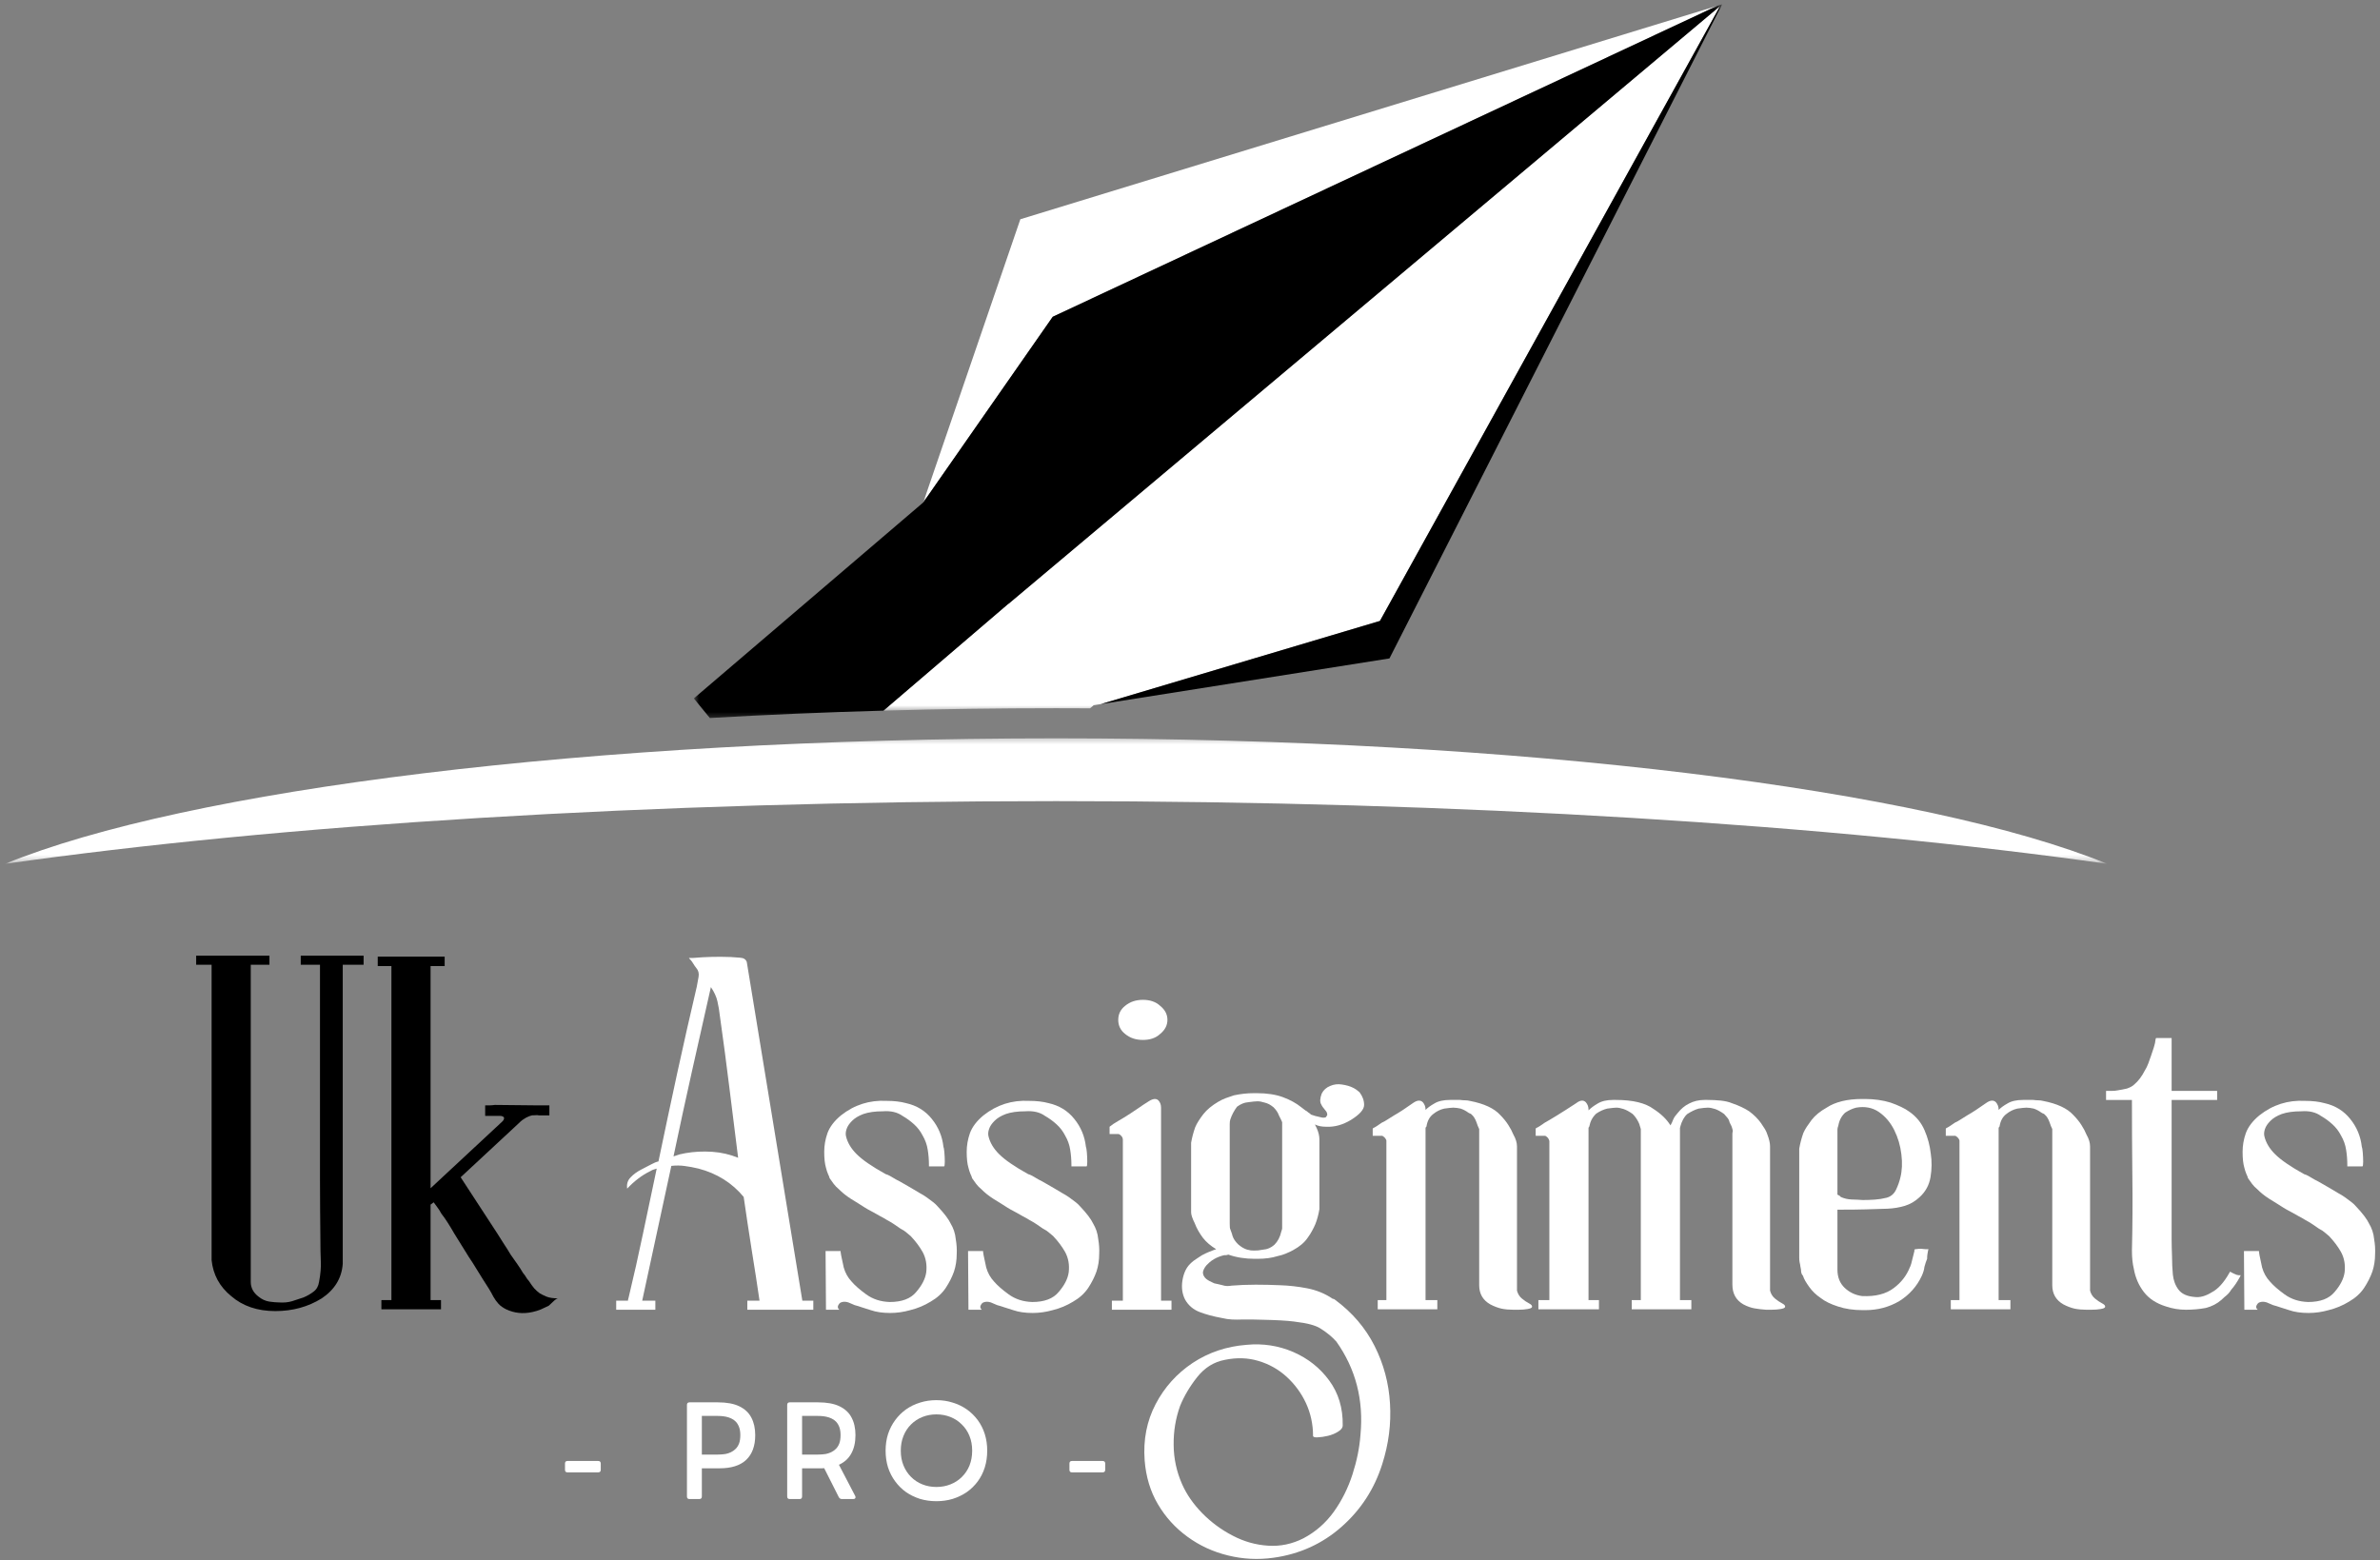 <svg xmlns="http://www.w3.org/2000/svg" width="366" height="240" viewBox="0 0 366 240" fill="none"><rect x="0" y="0" width="366" height="240" fill="#808080" stroke="none"/><mask id="mask0_1372_108" style="mask-type:luminance" maskUnits="userSpaceOnUse" x="134" y="0" width="132" height="110"><path d="M134.667 0.66H265.334V109.332H134.667V0.66Z" fill="white"></path></mask><g mask="url(#mask0_1372_108)"><path d="M212.208 95.508L264.531 0.914L155.083 92.878L155.073 92.862L135.859 109.305C144.599 109.06 153.474 108.935 162.417 108.935C164.156 108.935 165.896 108.945 167.63 108.951L168.188 108.471L169.281 108.299L212.208 95.508Z" fill="white"></path></g><mask id="mask1_1372_108" style="mask-type:luminance" maskUnits="userSpaceOnUse" x="168" y="0" width="98" height="110"><path d="M168 0.66H265.333V109.332H168V0.66Z" fill="white"></path></mask><g mask="url(#mask1_1372_108)"><path d="M264.531 0.915L212.208 95.509L169.281 108.301L213.672 101.275L264.833 0.66L264.531 0.915Z" fill="black"></path></g><mask id="mask2_1372_108" style="mask-type:luminance" maskUnits="userSpaceOnUse" x="141" y="0" width="125" height="78"><path d="M141.333 0.66H265.333V77.332H141.333V0.66Z" fill="white"></path></mask><g mask="url(#mask2_1372_108)"><path d="M264.083 0.895L156.911 33.723L141.979 77.285L161.89 48.723L264.083 0.895Z" fill="white"></path></g><mask id="mask3_1372_108" style="mask-type:luminance" maskUnits="userSpaceOnUse" x="106" y="0" width="160" height="111"><path d="M106.667 0.66H265.334V110.665H106.667V0.66Z" fill="white"></path></mask><g mask="url(#mask3_1372_108)"><path d="M161.891 48.723L141.979 77.285L106.698 107.426L109.162 110.441C117.87 109.936 126.792 109.556 135.86 109.306L155.073 92.863L155.084 92.879L264.834 0.66L264.084 0.895L161.891 48.723Z" fill="black"></path></g><mask id="mask4_1372_108" style="mask-type:luminance" maskUnits="userSpaceOnUse" x="0" y="113" width="324" height="20"><path d="M0.771 113.395H323.682V132.66H0.771V113.395Z" fill="white"></path></mask><g mask="url(#mask4_1372_108)"><path d="M162.416 123.223C225.151 123.223 282.104 126.895 324.062 132.874C296.177 121.483 234.286 113.566 162.416 113.566C90.547 113.566 28.661 121.483 0.771 132.874C42.734 126.895 99.687 123.223 162.416 123.223Z" fill="white"></path></g><path d="M55.916 146.996V148.392H52.708V194.392C52.551 196.59 51.478 198.361 49.478 199.704C47.38 201.012 44.999 201.663 42.333 201.663C39.583 201.663 37.317 200.892 35.541 199.35C33.775 197.908 32.775 196.069 32.541 193.829V148.392H30.166V146.996H41.437V148.392H38.562V197.184C38.562 198.074 38.958 198.824 39.749 199.434C40.26 199.85 40.817 200.111 41.416 200.204C42.025 200.288 42.499 200.329 42.833 200.329C43.624 200.387 44.317 200.324 44.916 200.142C45.525 199.949 46.114 199.757 46.687 199.559C47.239 199.324 47.749 199.033 48.208 198.684C48.676 198.34 48.963 197.84 49.062 197.184C49.296 195.975 49.385 194.892 49.333 193.934C49.291 192.975 49.27 191.866 49.27 190.6C49.27 189.257 49.255 187.725 49.228 186.017C49.213 184.309 49.208 182.762 49.208 181.371C49.208 180.288 49.208 179.215 49.208 178.142C49.208 177.074 49.208 176.027 49.208 174.996C49.208 173.871 49.208 172.762 49.208 171.663C49.208 170.569 49.208 169.486 49.208 168.413C49.208 167.345 49.208 166.277 49.208 165.204C49.208 164.121 49.208 163.069 49.208 162.038C49.208 161.111 49.208 160.163 49.208 159.204C49.208 158.246 49.208 157.303 49.208 156.371C49.208 155.621 49.208 154.866 49.208 154.1C49.208 153.34 49.208 152.579 49.208 151.829C49.208 151.319 49.208 150.803 49.208 150.288C49.208 149.777 49.208 149.283 49.208 148.809C49.208 148.725 49.208 148.652 49.208 148.579C49.208 148.496 49.208 148.434 49.208 148.392H46.249V146.996H55.916Z" fill="black"></path><path d="M83.005 198.932C83.24 199.073 83.579 199.24 84.026 199.432C84.469 199.615 85.068 199.703 85.818 199.703C85.662 199.703 85.412 199.87 85.068 200.203C84.719 200.526 84.495 200.734 84.401 200.828C84.026 201.01 83.63 201.198 83.214 201.391C82.797 201.568 82.349 201.708 81.88 201.807C80.433 202.125 79.089 201.984 77.839 201.391C77.365 201.156 76.974 200.88 76.672 200.557C76.365 200.224 76.094 199.849 75.86 199.432C75.677 199.057 75.448 198.651 75.172 198.203C74.891 197.76 74.589 197.281 74.255 196.766C73.933 196.255 73.594 195.703 73.235 195.12C72.886 194.536 72.505 193.943 72.089 193.328L69.839 189.703C69.516 189.135 69.193 188.594 68.86 188.078C68.537 187.568 68.214 187.099 67.88 186.682C67.657 186.266 67.433 185.922 67.214 185.641C67.005 185.349 66.829 185.115 66.693 184.932L66.214 185.286V199.974H67.818V201.391H58.651V199.974H60.193V148.599H58.089V147.141H68.38V148.599H66.214V182.766L77.276 172.474C77.495 172.24 77.568 172.031 77.485 171.849C77.344 171.714 77.157 171.641 76.922 171.641C76.724 171.641 76.547 171.641 76.38 171.641C76.224 171.641 76.032 171.641 75.797 171.641C75.615 171.641 75.443 171.641 75.276 171.641C75.11 171.641 74.933 171.641 74.755 171.641H74.61V170.016H74.755C74.933 170.016 75.13 170.016 75.339 170.016C75.547 170.016 75.797 169.995 76.089 169.953L82.172 170.016H84.485V171.557H84.276C83.985 171.557 83.719 171.557 83.485 171.557C83.261 171.557 83.052 171.557 82.86 171.557C82.677 171.516 82.505 171.51 82.339 171.536C82.172 171.552 81.995 171.557 81.818 171.557C81.537 171.615 81.235 171.734 80.901 171.911C80.719 172.01 80.532 172.13 80.339 172.266C80.157 172.406 79.948 172.594 79.714 172.828L70.839 181.078L76.505 189.766C76.823 190.281 77.157 190.807 77.505 191.349C77.865 191.88 78.204 192.422 78.526 192.974C78.901 193.49 79.245 193.984 79.568 194.453C79.901 194.927 80.183 195.37 80.422 195.786C80.657 196.068 80.818 196.286 80.901 196.453C80.995 196.62 81.141 196.818 81.339 197.036C81.615 197.469 81.88 197.839 82.13 198.141C82.391 198.432 82.683 198.698 83.005 198.932Z" fill="black"></path><path d="M123.385 200.059H125.072V201.455H114.926V200.059H116.801C116.479 197.825 116.083 195.262 115.614 192.371C115.156 189.47 114.739 186.715 114.364 184.101C112.583 181.95 110.27 180.496 107.426 179.746C106.676 179.569 105.973 179.434 105.322 179.351C104.666 179.257 103.973 179.246 103.239 179.33L98.76 200.059H100.781V201.455H94.76V200.059H96.572C96.572 199.965 96.583 199.871 96.614 199.788C96.64 199.694 96.656 199.642 96.656 199.642C97.447 196.366 98.187 193.059 98.885 189.726C99.593 186.392 100.291 183.069 100.989 179.746C100.848 179.804 100.697 179.851 100.531 179.892C100.364 179.934 100.208 180.007 100.072 180.101C99.374 180.434 98.723 180.84 98.114 181.309C97.515 181.767 96.958 182.278 96.447 182.83C96.348 182.137 96.52 181.559 96.968 181.101C97.411 180.632 97.947 180.236 98.572 179.913C99.197 179.58 99.744 179.298 100.218 179.059C100.411 178.965 100.583 178.882 100.739 178.809C100.906 178.741 101.077 178.684 101.26 178.642C102.202 174.116 103.161 169.601 104.135 165.101C105.119 160.59 106.124 156.137 107.156 151.746C107.239 151.288 107.327 150.798 107.426 150.267C107.52 149.726 107.406 149.267 107.072 148.892C106.89 148.658 106.739 148.434 106.614 148.226C106.499 148.017 106.354 147.819 106.176 147.621C105.979 147.444 105.916 147.351 105.989 147.351C106.057 147.351 106.229 147.351 106.51 147.351C107.593 147.257 108.572 147.2 109.447 147.184C110.333 147.158 111.322 147.163 112.406 147.205C112.822 147.246 113.291 147.283 113.822 147.309C114.364 147.34 114.702 147.559 114.843 147.976L123.385 200.059ZM105.406 177.371C106.749 177.137 108.124 177.069 109.531 177.163C110.932 177.262 112.26 177.569 113.51 178.08C113.051 174.486 112.598 170.866 112.156 167.226C111.708 163.59 111.229 159.97 110.718 156.371C110.619 155.486 110.489 154.694 110.322 153.996C110.166 153.304 109.833 152.58 109.322 151.83C108.291 156.361 107.312 160.715 106.385 164.892C105.452 169.059 104.515 173.387 103.572 177.871C103.947 177.736 104.26 177.632 104.51 177.559C104.77 177.491 105.072 177.429 105.406 177.371Z" fill="white"></path><path d="M146.979 190.599C147.115 191.391 147.167 192.162 147.125 192.912C147.125 193.844 146.984 194.734 146.708 195.578C146.417 196.412 145.99 197.255 145.438 198.099C144.88 198.932 144.109 199.636 143.125 200.203C142.151 200.802 141.104 201.24 139.979 201.516C138.948 201.807 137.922 201.953 136.896 201.953C135.729 201.953 134.729 201.807 133.896 201.516C133.422 201.38 132.984 201.24 132.583 201.099C132.193 200.964 131.813 200.844 131.438 200.745L130.458 200.328C130.042 200.193 129.667 200.193 129.333 200.328C129.151 200.386 128.99 200.573 128.854 200.891C128.854 201.089 128.854 201.182 128.854 201.182L129.063 201.453H127.021L126.958 192.432H129.271V192.557C129.313 192.891 129.38 193.266 129.479 193.682C129.573 194.099 129.667 194.526 129.75 194.953C129.984 195.787 130.385 196.511 130.958 197.12C131.469 197.719 132.214 198.37 133.188 199.078C134.214 199.828 135.427 200.224 136.833 200.266C138.693 200.266 140.047 199.755 140.896 198.724C141.781 197.698 142.297 196.693 142.438 195.703C142.573 194.537 142.385 193.49 141.875 192.557C141.401 191.724 140.792 190.912 140.042 190.12C139.859 189.984 139.651 189.807 139.417 189.599C139.177 189.38 138.875 189.177 138.5 188.995C138.177 188.761 137.844 188.531 137.5 188.307C137.151 188.073 136.792 187.859 136.417 187.662C136.042 187.427 135.672 187.219 135.313 187.037C134.964 186.844 134.63 186.656 134.313 186.474C133.979 186.297 133.708 186.151 133.5 186.037C133.292 185.912 133.135 185.823 133.042 185.766C132.719 185.547 132.359 185.318 131.958 185.078C131.568 184.844 131.188 184.609 130.813 184.37C130.104 183.912 129.5 183.427 129 182.912C128.708 182.677 128.443 182.406 128.208 182.099C127.984 181.797 127.776 181.505 127.583 181.224C127.542 181.047 127.458 180.828 127.333 180.578C127.219 180.318 127.115 179.995 127.021 179.62C126.839 179.011 126.75 178.193 126.75 177.162C126.75 176.193 126.917 175.234 127.25 174.287C127.609 173.318 128.302 172.406 129.333 171.557C131.385 169.932 133.719 169.193 136.333 169.328C137.5 169.328 138.505 169.448 139.354 169.682C140.979 170.047 142.292 170.849 143.292 172.099C144.302 173.339 144.901 174.766 145.083 176.391C145.135 176.49 145.188 176.781 145.229 177.266C145.271 177.755 145.292 178.234 145.292 178.703C145.292 179.177 145.25 179.412 145.167 179.412H142.854V179.203C142.854 178.401 142.792 177.615 142.667 176.849C142.552 176.089 142.292 175.349 141.875 174.641C141.542 173.99 141.104 173.422 140.563 172.932C140.031 172.448 139.443 172.016 138.792 171.641C138 171.073 136.99 170.839 135.771 170.932C134.563 170.932 133.563 171.073 132.771 171.349C132.021 171.63 131.438 171.984 131.021 172.412C130.604 172.828 130.323 173.245 130.188 173.662C130.047 174.078 130.021 174.453 130.104 174.787C130.339 175.761 130.88 176.672 131.729 177.516C132.188 177.974 132.792 178.464 133.542 178.974C134.292 179.49 135.177 180.031 136.208 180.599C136.385 180.641 136.604 180.734 136.854 180.87C137.115 181.011 137.438 181.198 137.813 181.432C138.188 181.615 138.568 181.823 138.958 182.057C139.359 182.297 139.771 182.531 140.188 182.766C140.563 183.005 140.958 183.24 141.375 183.474C141.792 183.698 142.167 183.927 142.5 184.162C142.875 184.443 143.198 184.682 143.479 184.891C143.755 185.099 143.99 185.323 144.188 185.557C145.214 186.641 145.885 187.531 146.208 188.224C146.401 188.547 146.568 188.906 146.708 189.307C146.844 189.714 146.938 190.141 146.979 190.599Z" fill="white"></path><path d="M168.889 190.599C169.025 191.391 169.077 192.162 169.035 192.912C169.035 193.844 168.895 194.734 168.618 195.578C168.327 196.412 167.9 197.255 167.348 198.099C166.79 198.932 166.02 199.636 165.035 200.203C164.061 200.802 163.014 201.24 161.889 201.516C160.858 201.807 159.832 201.953 158.806 201.953C157.639 201.953 156.639 201.807 155.806 201.516C155.332 201.38 154.895 201.24 154.493 201.099C154.103 200.964 153.723 200.844 153.348 200.745L152.368 200.328C151.952 200.193 151.577 200.193 151.243 200.328C151.061 200.386 150.9 200.573 150.764 200.891C150.764 201.089 150.764 201.182 150.764 201.182L150.973 201.453H148.931L148.868 192.432H151.181V192.557C151.223 192.891 151.29 193.266 151.389 193.682C151.483 194.099 151.577 194.526 151.66 194.953C151.895 195.787 152.296 196.511 152.868 197.12C153.379 197.719 154.124 198.37 155.098 199.078C156.124 199.828 157.337 200.224 158.743 200.266C160.603 200.266 161.957 199.755 162.806 198.724C163.691 197.698 164.207 196.693 164.348 195.703C164.483 194.537 164.296 193.49 163.785 192.557C163.311 191.724 162.702 190.912 161.952 190.12C161.77 189.984 161.561 189.807 161.327 189.599C161.087 189.38 160.785 189.177 160.41 188.995C160.087 188.761 159.754 188.531 159.41 188.307C159.061 188.073 158.702 187.859 158.327 187.662C157.952 187.427 157.582 187.219 157.223 187.037C156.874 186.844 156.54 186.656 156.223 186.474C155.889 186.297 155.618 186.151 155.41 186.037C155.202 185.912 155.046 185.823 154.952 185.766C154.629 185.547 154.27 185.318 153.868 185.078C153.478 184.844 153.098 184.609 152.723 184.37C152.014 183.912 151.41 183.427 150.91 182.912C150.618 182.677 150.353 182.406 150.118 182.099C149.895 181.797 149.686 181.505 149.493 181.224C149.452 181.047 149.368 180.828 149.243 180.578C149.129 180.318 149.025 179.995 148.931 179.62C148.749 179.011 148.66 178.193 148.66 177.162C148.66 176.193 148.827 175.234 149.16 174.287C149.52 173.318 150.212 172.406 151.243 171.557C153.296 169.932 155.629 169.193 158.243 169.328C159.41 169.328 160.415 169.448 161.264 169.682C162.889 170.047 164.202 170.849 165.202 172.099C166.212 173.339 166.811 174.766 166.993 176.391C167.046 176.49 167.098 176.781 167.139 177.266C167.181 177.755 167.202 178.234 167.202 178.703C167.202 179.177 167.16 179.412 167.077 179.412H164.764V179.203C164.764 178.401 164.702 177.615 164.577 176.849C164.462 176.089 164.202 175.349 163.785 174.641C163.452 173.99 163.014 173.422 162.473 172.932C161.941 172.448 161.353 172.016 160.702 171.641C159.91 171.073 158.9 170.839 157.681 170.932C156.473 170.932 155.473 171.073 154.681 171.349C153.931 171.63 153.348 171.984 152.931 172.412C152.514 172.828 152.233 173.245 152.098 173.662C151.957 174.078 151.931 174.453 152.014 174.787C152.249 175.761 152.79 176.672 153.639 177.516C154.098 177.974 154.702 178.464 155.452 178.974C156.202 179.49 157.087 180.031 158.118 180.599C158.296 180.641 158.514 180.734 158.764 180.87C159.025 181.011 159.348 181.198 159.723 181.432C160.098 181.615 160.478 181.823 160.868 182.057C161.27 182.297 161.681 182.531 162.098 182.766C162.473 183.005 162.868 183.24 163.285 183.474C163.702 183.698 164.077 183.927 164.41 184.162C164.785 184.443 165.108 184.682 165.389 184.891C165.665 185.099 165.9 185.323 166.098 185.557C167.124 186.641 167.796 187.531 168.118 188.224C168.311 188.547 168.478 188.906 168.618 189.307C168.754 189.714 168.848 190.141 168.889 190.599Z" fill="white"></path><path d="M173.029 159.039C172.32 158.487 171.966 157.763 171.966 156.872C171.966 155.987 172.32 155.263 173.029 154.706C173.763 154.096 174.674 153.789 175.758 153.789C176.867 153.789 177.747 154.096 178.404 154.706C179.154 155.305 179.529 156.029 179.529 156.872C179.529 157.706 179.154 158.43 178.404 159.039C177.747 159.654 176.867 159.956 175.758 159.956C174.674 159.956 173.763 159.654 173.029 159.039ZM178.549 200.06H180.154V201.456H170.987V200.06H172.674V175.268C172.674 175.185 172.643 175.076 172.591 174.935C172.451 174.701 172.268 174.534 172.049 174.435H170.633V173.31L170.716 173.247C170.992 173.013 171.409 172.737 171.966 172.414C172.201 172.279 172.471 172.117 172.779 171.935C173.081 171.742 173.424 171.529 173.799 171.289C174.159 171.055 174.576 170.779 175.049 170.456C175.518 170.122 176.055 169.768 176.654 169.393C177.305 168.977 177.799 168.93 178.133 169.247C178.409 169.539 178.549 169.914 178.549 170.372V200.06Z" fill="white"></path><path d="M205.297 199.914C207.948 201.873 209.974 204.237 211.38 207.019C212.782 209.795 213.573 212.748 213.755 215.873C213.948 218.998 213.552 222.102 212.568 225.185C211.36 229.019 209.266 232.237 206.297 234.852C203.339 237.461 199.849 239.045 195.839 239.602C193.464 239.935 191.13 239.815 188.839 239.248C186.547 238.69 184.469 237.732 182.61 236.373C180.75 235.024 179.235 233.357 178.068 231.373C176.901 229.399 176.224 227.149 176.026 224.623C175.792 221.456 176.354 218.571 177.714 215.977C179.063 213.394 180.959 211.279 183.401 209.644C185.86 208.019 188.63 207.086 191.714 206.852C194.224 206.612 196.615 206.982 198.88 207.956C201.141 208.94 202.985 210.399 204.401 212.331C205.828 214.274 206.526 216.571 206.485 219.227C206.485 219.602 206.245 219.925 205.776 220.206C205.318 220.498 204.797 220.711 204.214 220.852C203.63 220.987 203.099 221.065 202.63 221.081C202.157 221.107 201.922 221.029 201.922 220.852C201.922 219.071 201.558 217.399 200.839 215.831C200.115 214.274 199.12 212.92 197.86 211.769C196.61 210.628 195.162 209.815 193.526 209.331C191.901 208.841 190.177 208.789 188.36 209.164C186.677 209.482 185.261 210.362 184.11 211.81C182.969 213.253 182.099 214.727 181.485 216.227C180.792 218.144 180.459 220.149 180.485 222.248C180.5 224.341 180.933 226.352 181.776 228.269C182.474 229.852 183.505 231.341 184.88 232.748C186.255 234.149 187.818 235.3 189.568 236.206C191.318 237.123 193.136 237.633 195.026 237.748C196.912 237.873 198.724 237.487 200.464 236.602C202.323 235.612 203.87 234.258 205.11 232.539C206.344 230.815 207.302 228.899 207.985 226.789C208.662 224.69 209.073 222.664 209.214 220.706C209.724 215.341 208.49 210.56 205.505 206.352C205.224 206.029 204.87 205.69 204.443 205.331C204.026 204.982 203.558 204.649 203.047 204.331C202.672 204.091 202.177 203.894 201.568 203.727C200.969 203.56 200.11 203.404 198.985 203.269C197.87 203.128 196.287 203.039 194.235 202.998C192.927 202.956 191.912 202.94 191.193 202.956C190.469 202.982 189.886 202.982 189.443 202.956C188.995 202.94 188.448 202.857 187.797 202.706C186.573 202.482 185.469 202.185 184.485 201.81C183.511 201.435 182.766 200.805 182.255 199.914C181.797 199.029 181.662 198.034 181.839 196.935C182.021 195.841 182.417 194.993 183.026 194.394C183.36 194.06 183.735 193.769 184.151 193.519C184.568 193.258 184.802 193.102 184.86 193.06C185.219 192.868 185.537 192.716 185.818 192.602C186.11 192.493 186.37 192.388 186.61 192.289C186.886 192.196 187.026 192.144 187.026 192.144C186.177 191.633 185.495 191.05 184.985 190.394C184.427 189.644 184.011 188.904 183.735 188.164C183.36 187.414 183.172 186.852 183.172 186.477V175.769C183.308 174.977 183.516 174.185 183.797 173.394C183.933 173.06 184.11 172.737 184.318 172.414C184.526 172.081 184.776 171.727 185.068 171.352C185.62 170.659 186.386 170.029 187.36 169.456C187.735 169.237 188.11 169.055 188.485 168.914C188.86 168.779 189.282 168.633 189.755 168.477C190.782 168.258 191.808 168.144 192.839 168.144H193.255C194.839 168.144 196.193 168.352 197.318 168.769C198.427 169.185 199.36 169.701 200.11 170.31L200.735 170.789C200.828 170.847 200.912 170.894 200.985 170.935C201.052 170.977 201.11 171.029 201.151 171.081C201.203 171.123 201.276 171.175 201.36 171.227C201.453 171.269 201.532 171.341 201.589 171.435C201.948 171.576 202.453 171.716 203.11 171.852C203.401 171.935 203.657 171.935 203.88 171.852C203.933 171.8 204.011 171.68 204.11 171.498C204.11 171.222 204.011 170.987 203.818 170.789C203.495 170.414 203.287 170.118 203.193 169.894C202.953 169.519 202.974 168.956 203.255 168.206C203.532 167.654 203.974 167.258 204.589 167.019C205.141 166.784 205.724 166.716 206.339 166.81C207.032 166.909 207.594 167.071 208.026 167.289C208.245 167.388 208.448 167.508 208.63 167.644C208.823 167.784 208.969 167.904 209.068 167.998C209.537 168.612 209.776 169.263 209.776 169.956C209.776 170.654 209.094 171.425 207.735 172.269C206.485 173.019 205.224 173.368 203.964 173.31C203.255 173.31 202.672 173.196 202.214 172.956C202.255 173.013 202.297 173.102 202.339 173.227C202.391 173.341 202.443 173.435 202.485 173.519C202.761 174.133 202.901 174.716 202.901 175.269V185.977C202.761 186.826 202.552 187.597 202.276 188.289C202.136 188.623 201.969 188.966 201.776 189.31C201.594 189.659 201.365 190.019 201.089 190.394C200.615 191.102 199.87 191.737 198.86 192.289C198.526 192.472 198.157 192.644 197.755 192.81C197.365 192.977 196.933 193.112 196.464 193.206C195.573 193.487 194.547 193.623 193.38 193.623H192.964C191.474 193.623 190.12 193.409 188.901 192.977C188.86 192.977 188.802 192.993 188.735 193.019C188.662 193.05 188.61 193.06 188.568 193.06C188.511 193.06 188.464 193.06 188.422 193.06C188.38 193.06 188.328 193.06 188.276 193.06C187.662 193.201 187.13 193.409 186.672 193.685C186.433 193.826 186.219 193.977 186.026 194.144C185.844 194.31 185.683 194.466 185.547 194.602C185.224 194.977 185.037 195.347 184.985 195.706C184.985 196.081 185.151 196.414 185.485 196.706C185.761 196.93 186.177 197.159 186.735 197.394C186.969 197.435 187.193 197.487 187.401 197.539C187.61 197.581 187.808 197.633 188.005 197.685C188.422 197.826 188.886 197.847 189.401 197.748C190.568 197.654 191.802 197.602 193.11 197.602C194.412 197.602 195.651 197.633 196.818 197.685C198.219 197.727 199.63 197.888 201.047 198.164C202.474 198.446 203.776 198.977 204.943 199.769C205.078 199.769 205.198 199.821 205.297 199.914ZM189.11 172.894V188.227C189.11 188.701 189.136 188.977 189.193 189.06C189.235 189.201 189.287 189.352 189.36 189.519C189.427 189.685 189.49 189.888 189.547 190.123C189.683 190.539 189.964 190.956 190.38 191.373C190.849 191.789 191.318 192.071 191.776 192.206C192.011 192.263 192.203 192.305 192.36 192.331C192.526 192.347 192.683 192.352 192.839 192.352C193.016 192.352 193.224 192.347 193.464 192.331C193.698 192.305 193.974 192.263 194.297 192.206C194.907 192.164 195.469 191.914 195.985 191.456C196.495 190.946 196.844 190.284 197.026 189.477C197.12 189.201 197.172 189.019 197.172 188.935V172.623C197.13 172.487 197.058 172.326 196.964 172.144C196.865 171.951 196.766 171.758 196.672 171.56C196.532 171.144 196.255 170.727 195.839 170.31C195.599 170.118 195.38 169.966 195.172 169.852C194.964 169.743 194.74 169.659 194.505 169.602C194.089 169.466 193.714 169.394 193.38 169.394C193.198 169.394 192.99 169.409 192.755 169.435C192.516 169.451 192.24 169.487 191.922 169.539C191.365 169.581 190.802 169.81 190.235 170.227C189.776 170.841 189.427 171.498 189.193 172.206C189.136 172.388 189.11 172.618 189.11 172.894Z" fill="white"></path><path d="M233.284 198.517C233.42 199.033 233.68 199.444 234.055 199.746C234.43 200.053 234.789 200.298 235.138 200.475C235.498 200.658 235.649 200.845 235.597 201.038C235.555 201.178 235.315 201.283 234.888 201.35C234.472 201.423 234.024 201.454 233.555 201.454C233.097 201.454 232.795 201.454 232.659 201.454C232.045 201.454 231.461 201.402 230.909 201.288C230.352 201.163 229.769 200.944 229.159 200.621C228.034 199.97 227.472 198.991 227.472 197.684V173.663C227.331 173.387 227.19 173.038 227.055 172.621C226.972 172.387 226.868 172.163 226.743 171.954C226.628 171.746 226.456 171.548 226.222 171.35C226.18 171.309 226.144 171.288 226.118 171.288C226.086 171.288 226.076 171.288 226.076 171.288C226.076 171.288 225.982 171.241 225.805 171.142C225.43 170.866 225.034 170.658 224.618 170.517C224.42 170.475 224.227 170.444 224.034 170.413C223.852 170.387 223.67 170.371 223.493 170.371C223.352 170.371 223.164 170.387 222.93 170.413C222.69 170.444 222.414 170.475 222.097 170.517C221.482 170.658 220.92 170.934 220.409 171.35C219.852 171.767 219.503 172.402 219.368 173.246C219.368 173.288 219.315 173.361 219.222 173.454C219.222 173.454 219.222 173.47 219.222 173.496C219.222 173.512 219.222 173.548 219.222 173.6V199.975H221.034V201.392H211.868V199.975H213.201V175.559C213.201 175.559 213.201 175.527 213.201 175.454C213.201 175.387 213.18 175.324 213.138 175.267C213.039 175.048 212.852 174.861 212.576 174.704H211.097V173.6L211.18 173.517C211.357 173.434 211.555 173.324 211.763 173.184C211.972 173.033 212.211 172.866 212.493 172.684C212.727 172.59 213.003 172.434 213.326 172.225C213.659 172.017 214.013 171.798 214.388 171.559C214.805 171.324 215.253 171.048 215.743 170.725C216.243 170.392 216.748 170.048 217.263 169.684C217.914 169.215 218.43 169.163 218.805 169.538C219.081 169.861 219.222 170.236 219.222 170.663V170.725C219.539 170.392 219.982 170.069 220.555 169.746C221.149 169.371 221.961 169.184 222.993 169.184C223.227 169.184 223.461 169.184 223.701 169.184C223.935 169.184 224.211 169.184 224.534 169.184C224.868 169.225 225.144 169.246 225.368 169.246C225.602 169.246 225.815 169.277 226.013 169.329C228.206 169.746 229.769 170.47 230.701 171.496C231.211 172.012 231.628 172.527 231.951 173.038C232.284 173.553 232.539 174.038 232.722 174.496C233.097 175.152 233.284 175.762 233.284 176.329V198.163C233.284 198.204 233.284 198.257 233.284 198.309C233.284 198.35 233.284 198.423 233.284 198.517Z" fill="white"></path><path d="M272.202 198.517C272.337 199.033 272.598 199.444 272.973 199.746C273.348 200.053 273.707 200.298 274.056 200.475C274.415 200.658 274.566 200.845 274.514 201.038C274.473 201.178 274.233 201.283 273.806 201.35C273.389 201.423 272.941 201.454 272.473 201.454C272.014 201.454 271.712 201.454 271.577 201.454C270.962 201.413 270.379 201.345 269.827 201.246C269.27 201.152 268.686 200.944 268.077 200.621C266.962 199.97 266.41 198.965 266.41 197.6V174.434C266.41 174.257 266.431 174.116 266.473 174.017C266.473 173.882 266.452 173.762 266.41 173.663C266.353 173.387 266.207 173.038 265.973 172.621C265.931 172.387 265.827 172.163 265.66 171.954C265.493 171.746 265.316 171.548 265.139 171.35C264.624 170.975 264.16 170.72 263.743 170.579C263.327 170.444 262.952 170.371 262.618 170.371C262.436 170.371 262.233 170.387 262.014 170.413C261.806 170.444 261.54 170.475 261.223 170.517C260.707 170.658 260.124 170.934 259.473 171.35C258.999 171.767 258.645 172.402 258.41 173.246C258.41 173.345 258.389 173.413 258.348 173.454C258.348 173.454 258.348 173.47 258.348 173.496C258.348 173.512 258.348 173.548 258.348 173.6V199.975H260.098V201.392H250.931V199.975H252.327V173.663C252.285 173.527 252.233 173.366 252.181 173.184C252.139 172.991 252.066 172.803 251.973 172.621C251.749 172.152 251.452 171.725 251.077 171.35C250.561 170.975 250.087 170.72 249.66 170.579C249.243 170.444 248.874 170.371 248.556 170.371C248.415 170.371 248.228 170.387 247.993 170.413C247.754 170.444 247.478 170.475 247.16 170.517C246.587 170.658 246.025 170.913 245.473 171.288C244.915 171.803 244.561 172.454 244.41 173.246C244.41 173.288 244.368 173.361 244.285 173.454C244.285 173.454 244.285 173.47 244.285 173.496C244.285 173.512 244.285 173.548 244.285 173.6V199.975H245.889V201.392H236.577V199.975H238.264V175.559C238.264 175.465 238.233 175.366 238.181 175.267C238.098 175.048 237.915 174.861 237.639 174.704H236.16V173.6L236.223 173.517C236.415 173.434 236.618 173.324 236.827 173.184C237.035 173.033 237.275 172.866 237.556 172.684C237.79 172.548 238.066 172.387 238.389 172.204C238.723 172.012 239.077 171.798 239.452 171.559C240.285 171.048 241.264 170.423 242.389 169.684C242.999 169.215 243.493 169.163 243.868 169.538C244.145 169.861 244.285 170.236 244.285 170.663V170.788C244.66 170.413 245.124 170.069 245.681 169.746C246.29 169.371 247.082 169.184 248.056 169.184H248.473C251.098 169.184 253.035 169.652 254.285 170.579C255.452 171.329 256.316 172.173 256.889 173.1C256.973 172.965 257.046 172.819 257.118 172.663C257.186 172.496 257.249 172.345 257.306 172.204C257.389 172.012 257.483 171.84 257.598 171.684C257.723 171.517 257.853 171.361 257.993 171.204C258.504 170.553 259.087 170.069 259.743 169.746C260.452 169.371 261.249 169.184 262.139 169.184H262.556C263.29 169.184 263.983 169.22 264.639 169.288C265.306 169.361 265.868 169.491 266.327 169.684C267.395 170.048 268.285 170.465 268.993 170.934C269.743 171.491 270.348 172.095 270.806 172.746C271.04 173.079 271.243 173.387 271.41 173.663C271.577 173.944 271.702 174.22 271.785 174.496C272.061 175.204 272.202 175.819 272.202 176.329V198.1C272.202 198.142 272.202 198.199 272.202 198.267C272.202 198.34 272.202 198.423 272.202 198.517Z" fill="white"></path><path d="M295.439 192.081C295.731 192.122 295.945 192.143 296.085 192.143C296.221 192.143 296.314 192.143 296.356 192.143H296.564L296.502 192.352C296.46 192.549 296.424 192.747 296.398 192.956C296.367 193.164 296.356 193.388 296.356 193.622C296.215 193.945 296.075 194.362 295.939 194.872C295.898 195.289 295.757 195.758 295.523 196.268C294.773 197.867 293.627 199.154 292.085 200.122C290.502 201.055 288.752 201.518 286.835 201.518H286.481C285.033 201.518 283.757 201.331 282.648 200.956C281.523 200.596 280.632 200.159 279.981 199.643C279.283 199.174 278.7 198.612 278.231 197.956C277.992 197.622 277.794 197.32 277.627 197.039C277.471 196.763 277.346 196.487 277.252 196.206C277.054 196.029 276.96 195.721 276.96 195.289C276.919 195.112 276.882 194.93 276.856 194.747C276.84 194.555 276.804 194.367 276.752 194.185C276.71 193.951 276.689 193.716 276.689 193.477C276.689 193.242 276.689 193.008 276.689 192.768V176.685C276.825 175.883 277.033 175.081 277.314 174.289C277.45 173.971 277.627 173.654 277.835 173.331C278.054 172.997 278.304 172.643 278.585 172.268C279.137 171.56 279.908 170.93 280.898 170.372C282.242 169.487 284.064 169.039 286.356 169.039H286.773C288.215 169.039 289.544 169.227 290.752 169.602C291.32 169.799 291.846 170.013 292.335 170.247C292.82 170.471 293.252 170.721 293.627 170.997C294.695 171.747 295.471 172.701 295.96 173.852C296.46 174.992 296.778 176.195 296.919 177.456C297.096 178.622 297.085 179.826 296.877 181.06C296.669 182.299 296.096 183.331 295.169 184.164C294.512 184.779 293.762 185.216 292.919 185.477C292.085 185.727 291.2 185.872 290.273 185.914C289.148 185.956 288.023 185.992 286.898 186.018C285.783 186.049 284.648 186.06 283.481 186.06C283.34 186.06 283.2 186.06 283.064 186.06C282.924 186.06 282.757 186.06 282.564 186.06V187.31C282.564 187.31 282.564 187.341 282.564 187.393V195.289C282.564 196.456 282.939 197.393 283.689 198.102C284.439 198.799 285.325 199.216 286.356 199.352C288.408 199.451 290.044 199.034 291.252 198.102C292.377 197.258 293.189 196.206 293.689 194.956C293.742 194.862 293.794 194.742 293.835 194.602C293.887 194.466 293.939 194.299 293.981 194.102C294.023 193.966 294.054 193.826 294.085 193.685C294.111 193.549 294.148 193.409 294.189 193.268C294.231 193.133 294.262 192.992 294.294 192.852C294.32 192.716 294.356 192.576 294.398 192.435V192.206L294.544 192.143C294.585 192.143 294.658 192.138 294.773 192.122C294.898 192.096 295.117 192.081 295.439 192.081ZM282.564 173.727V183.747C282.658 183.789 282.752 183.841 282.835 183.893C282.929 183.935 283.007 184.008 283.064 184.102C283.575 184.341 284.132 184.471 284.731 184.497C285.34 184.513 285.924 184.539 286.481 184.581C287.09 184.581 287.695 184.56 288.294 184.518C288.903 184.477 289.512 184.383 290.127 184.227C290.778 184.049 291.257 183.643 291.564 183.018C291.867 182.383 292.09 181.763 292.231 181.164C292.507 180.081 292.564 178.883 292.398 177.56C292.242 176.227 291.877 174.977 291.294 173.81C290.71 172.643 289.924 171.721 288.939 171.039C287.95 170.362 286.783 170.138 285.439 170.372C284.882 170.513 284.32 170.768 283.752 171.143C283.195 171.659 282.846 172.31 282.71 173.102C282.611 173.383 282.564 173.591 282.564 173.727Z" fill="white"></path><path d="M321.414 198.517C321.549 199.033 321.81 199.444 322.185 199.746C322.56 200.053 322.919 200.298 323.268 200.475C323.628 200.658 323.779 200.845 323.727 201.038C323.685 201.178 323.445 201.283 323.018 201.35C322.602 201.423 322.154 201.454 321.685 201.454C321.227 201.454 320.924 201.454 320.789 201.454C320.174 201.454 319.591 201.402 319.039 201.288C318.482 201.163 317.898 200.944 317.289 200.621C316.164 199.97 315.602 198.991 315.602 197.684V173.663C315.461 173.387 315.32 173.038 315.185 172.621C315.102 172.387 314.997 172.163 314.872 171.954C314.758 171.746 314.586 171.548 314.352 171.35C314.31 171.309 314.273 171.288 314.247 171.288C314.216 171.288 314.206 171.288 314.206 171.288C314.206 171.288 314.112 171.241 313.935 171.142C313.56 170.866 313.164 170.658 312.747 170.517C312.549 170.475 312.357 170.444 312.164 170.413C311.982 170.387 311.799 170.371 311.622 170.371C311.482 170.371 311.294 170.387 311.06 170.413C310.82 170.444 310.544 170.475 310.227 170.517C309.612 170.658 309.049 170.934 308.539 171.35C307.982 171.767 307.633 172.402 307.497 173.246C307.497 173.288 307.445 173.361 307.352 173.454C307.352 173.454 307.352 173.47 307.352 173.496C307.352 173.512 307.352 173.548 307.352 173.6V199.975H309.164V201.392H299.997V199.975H301.331V175.559C301.331 175.559 301.331 175.527 301.331 175.454C301.331 175.387 301.31 175.324 301.268 175.267C301.169 175.048 300.982 174.861 300.706 174.704H299.227V173.6L299.31 173.517C299.487 173.434 299.685 173.324 299.893 173.184C300.102 173.033 300.341 172.866 300.622 172.684C300.857 172.59 301.133 172.434 301.456 172.225C301.789 172.017 302.143 171.798 302.518 171.559C302.935 171.324 303.383 171.048 303.872 170.725C304.372 170.392 304.878 170.048 305.393 169.684C306.044 169.215 306.56 169.163 306.935 169.538C307.211 169.861 307.352 170.236 307.352 170.663V170.725C307.669 170.392 308.112 170.069 308.685 169.746C309.279 169.371 310.091 169.184 311.122 169.184C311.357 169.184 311.591 169.184 311.831 169.184C312.065 169.184 312.341 169.184 312.664 169.184C312.997 169.225 313.273 169.246 313.497 169.246C313.732 169.246 313.945 169.277 314.143 169.329C316.336 169.746 317.898 170.47 318.831 171.496C319.341 172.012 319.758 172.527 320.081 173.038C320.414 173.553 320.669 174.038 320.852 174.496C321.227 175.152 321.414 175.762 321.414 176.329V198.163C321.414 198.204 321.414 198.257 321.414 198.309C321.414 198.35 321.414 198.423 321.414 198.517Z" fill="white"></path><path d="M328.144 195.164C327.946 194.362 327.852 193.424 327.852 192.352C327.946 188.477 327.967 184.612 327.915 180.747C327.873 176.872 327.852 173.018 327.852 169.185H323.873V167.789H324.081C324.357 167.789 324.623 167.789 324.873 167.789C325.133 167.789 325.404 167.763 325.686 167.706C325.92 167.664 326.154 167.622 326.394 167.581C326.628 167.529 326.857 167.477 327.081 167.435C327.592 167.258 327.967 167.049 328.206 166.81C328.816 166.299 329.352 165.596 329.811 164.706C330.045 164.331 330.232 163.951 330.373 163.56C330.508 163.159 330.649 162.768 330.79 162.393C330.941 161.935 331.087 161.497 331.227 161.081C331.363 160.654 331.456 160.227 331.498 159.81L331.561 159.664H333.956V167.789H340.956V169.185H333.956C333.956 170.117 333.956 171.06 333.956 172.018C333.956 172.977 333.956 173.951 333.956 174.935C333.956 176.659 333.956 178.424 333.956 180.227C333.956 182.018 333.956 183.799 333.956 185.56C333.956 186.409 333.956 187.263 333.956 188.122C333.956 188.987 333.956 189.841 333.956 190.685C333.956 191.102 333.962 191.534 333.977 191.977C334.003 192.424 334.019 192.872 334.019 193.331C334.019 194.221 334.061 195.122 334.144 196.039C334.238 196.945 334.529 197.721 335.019 198.372C335.519 199.029 336.352 199.404 337.519 199.497C338.311 199.596 339.17 199.362 340.102 198.789C341.087 198.279 341.998 197.279 342.831 195.789L342.977 195.581L343.123 195.706C343.3 195.805 343.462 195.883 343.602 195.935C343.894 196.076 344.107 196.143 344.248 196.143H344.581L344.456 196.414C344.024 197.206 343.581 197.862 343.123 198.372C342.925 198.706 342.691 198.992 342.415 199.227C342.133 199.451 341.878 199.68 341.644 199.914C340.946 200.529 340.133 200.951 339.206 201.185C338.217 201.367 337.196 201.456 336.144 201.456C335.102 201.456 334.087 201.289 333.102 200.956C331.613 200.497 330.477 199.758 329.686 198.727C328.894 197.701 328.378 196.513 328.144 195.164Z" fill="white"></path><path d="M365.099 190.599C365.235 191.391 365.287 192.162 365.245 192.912C365.245 193.844 365.104 194.734 364.828 195.578C364.537 196.412 364.11 197.255 363.558 198.099C363 198.932 362.229 199.636 361.245 200.203C360.271 200.802 359.224 201.24 358.099 201.516C357.068 201.807 356.042 201.953 355.016 201.953C353.849 201.953 352.849 201.807 352.016 201.516C351.542 201.38 351.104 201.24 350.703 201.099C350.313 200.964 349.933 200.844 349.558 200.745L348.578 200.328C348.162 200.193 347.787 200.193 347.453 200.328C347.271 200.386 347.11 200.573 346.974 200.891C346.974 201.089 346.974 201.182 346.974 201.182L347.183 201.453H345.141L345.078 192.432H347.391V192.557C347.433 192.891 347.5 193.266 347.599 193.682C347.693 194.099 347.787 194.526 347.87 194.953C348.104 195.787 348.506 196.511 349.078 197.12C349.589 197.719 350.334 198.37 351.308 199.078C352.334 199.828 353.547 200.224 354.953 200.266C356.813 200.266 358.167 199.755 359.016 198.724C359.901 197.698 360.417 196.693 360.558 195.703C360.693 194.537 360.506 193.49 359.995 192.557C359.521 191.724 358.912 190.912 358.162 190.12C357.979 189.984 357.771 189.807 357.537 189.599C357.297 189.38 356.995 189.177 356.62 188.995C356.297 188.761 355.964 188.531 355.62 188.307C355.271 188.073 354.912 187.859 354.537 187.662C354.162 187.427 353.792 187.219 353.433 187.037C353.084 186.844 352.75 186.656 352.433 186.474C352.099 186.297 351.828 186.151 351.62 186.037C351.412 185.912 351.256 185.823 351.162 185.766C350.839 185.547 350.479 185.318 350.078 185.078C349.688 184.844 349.308 184.609 348.933 184.37C348.224 183.912 347.62 183.427 347.12 182.912C346.828 182.677 346.563 182.406 346.328 182.099C346.104 181.797 345.896 181.505 345.703 181.224C345.662 181.047 345.578 180.828 345.453 180.578C345.339 180.318 345.235 179.995 345.141 179.62C344.959 179.011 344.87 178.193 344.87 177.162C344.87 176.193 345.037 175.234 345.37 174.287C345.729 173.318 346.422 172.406 347.453 171.557C349.506 169.932 351.839 169.193 354.453 169.328C355.62 169.328 356.625 169.448 357.474 169.682C359.099 170.047 360.412 170.849 361.412 172.099C362.422 173.339 363.021 174.766 363.203 176.391C363.256 176.49 363.308 176.781 363.349 177.266C363.391 177.755 363.412 178.234 363.412 178.703C363.412 179.177 363.37 179.412 363.287 179.412H360.974V179.203C360.974 178.401 360.912 177.615 360.787 176.849C360.672 176.089 360.412 175.349 359.995 174.641C359.662 173.99 359.224 173.422 358.683 172.932C358.151 172.448 357.563 172.016 356.912 171.641C356.12 171.073 355.11 170.839 353.891 170.932C352.683 170.932 351.683 171.073 350.891 171.349C350.141 171.63 349.558 171.984 349.141 172.412C348.724 172.828 348.443 173.245 348.308 173.662C348.167 174.078 348.141 174.453 348.224 174.787C348.459 175.761 349 176.672 349.849 177.516C350.308 177.974 350.912 178.464 351.662 178.974C352.412 179.49 353.297 180.031 354.328 180.599C354.506 180.641 354.724 180.734 354.974 180.87C355.235 181.011 355.558 181.198 355.933 181.432C356.308 181.615 356.688 181.823 357.078 182.057C357.479 182.297 357.891 182.531 358.308 182.766C358.683 183.005 359.078 183.24 359.495 183.474C359.912 183.698 360.287 183.927 360.62 184.162C360.995 184.443 361.318 184.682 361.599 184.891C361.875 185.099 362.11 185.323 362.308 185.557C363.334 186.641 364.006 187.531 364.328 188.224C364.521 188.547 364.688 188.906 364.828 189.307C364.964 189.714 365.058 190.141 365.099 190.599Z" fill="white"></path><path d="M91.99 226.469H87.261C87.011 226.469 86.886 226.339 86.886 226.073V225.115C86.886 224.854 87.011 224.719 87.261 224.719H91.99C92.25 224.719 92.386 224.854 92.386 225.115V226.073C92.386 226.339 92.25 226.469 91.99 226.469Z" fill="white"></path><path d="M107.535 230.574H106.035C105.77 230.574 105.64 230.444 105.64 230.178V216.095C105.64 215.835 105.77 215.699 106.035 215.699H110.39C111.749 215.699 112.848 215.902 113.681 216.303C114.525 216.71 115.145 217.283 115.535 218.033C115.937 218.783 116.14 219.689 116.14 220.741C116.14 222.408 115.671 223.678 114.744 224.553C113.827 225.418 112.463 225.845 110.66 225.845H107.931V230.178C107.931 230.444 107.796 230.574 107.535 230.574ZM107.931 217.783V223.741H110.181C110.358 223.741 110.567 223.736 110.806 223.72C111.056 223.71 111.317 223.678 111.598 223.637C111.874 223.585 112.145 223.491 112.41 223.366C112.671 223.241 112.916 223.069 113.14 222.845C113.358 222.626 113.535 222.345 113.66 222.012C113.785 221.668 113.848 221.241 113.848 220.741C113.848 220.257 113.785 219.845 113.66 219.512C113.535 219.178 113.369 218.902 113.16 218.678C112.952 218.46 112.713 218.293 112.452 218.178C112.187 218.053 111.916 217.965 111.64 217.908C111.358 217.855 111.098 217.819 110.848 217.803C110.598 217.793 110.374 217.783 110.181 217.783H107.931Z" fill="white"></path><path d="M129.013 225.303L131.513 230.095C131.581 230.236 131.581 230.355 131.513 230.449C131.456 230.533 131.357 230.574 131.221 230.574H129.471C129.263 230.574 129.102 230.48 128.992 230.283L126.742 225.824C126.643 225.824 126.539 225.835 126.43 225.845C126.315 225.845 126.201 225.845 126.076 225.845H123.346V230.178C123.346 230.444 123.211 230.574 122.951 230.574H121.451C121.185 230.574 121.055 230.444 121.055 230.178V216.095C121.055 215.835 121.185 215.699 121.451 215.699H125.805C127.164 215.699 128.263 215.902 129.096 216.303C129.94 216.71 130.56 217.283 130.951 218.033C131.352 218.783 131.555 219.689 131.555 220.741C131.555 221.866 131.336 222.814 130.909 223.574C130.492 224.34 129.857 224.918 129.013 225.303ZM123.346 223.741H125.596C125.773 223.741 125.982 223.736 126.221 223.72C126.471 223.71 126.732 223.678 127.013 223.637C127.289 223.585 127.56 223.491 127.826 223.366C128.086 223.241 128.331 223.069 128.555 222.845C128.773 222.626 128.951 222.345 129.076 222.012C129.201 221.668 129.263 221.241 129.263 220.741C129.263 220.257 129.201 219.845 129.076 219.512C128.951 219.178 128.784 218.902 128.576 218.678C128.367 218.46 128.128 218.293 127.867 218.178C127.602 218.053 127.331 217.965 127.055 217.908C126.773 217.855 126.513 217.819 126.263 217.803C126.013 217.793 125.789 217.783 125.596 217.783H123.346V223.741Z" fill="white"></path><path d="M144.003 230.905C143.112 230.905 142.274 230.785 141.482 230.551C140.701 230.301 139.987 229.957 139.336 229.509C138.696 229.051 138.138 228.504 137.67 227.863C137.196 227.228 136.826 226.509 136.565 225.717C136.315 224.915 136.19 224.051 136.19 223.134C136.19 222.217 136.315 221.363 136.565 220.572C136.826 219.78 137.196 219.066 137.67 218.426C138.138 217.79 138.696 217.238 139.336 216.78C139.987 216.322 140.701 215.978 141.482 215.738C142.274 215.488 143.112 215.363 144.003 215.363C144.888 215.363 145.722 215.488 146.503 215.738C147.295 215.978 148.013 216.322 148.67 216.78C149.321 217.238 149.883 217.79 150.357 218.426C150.826 219.066 151.19 219.78 151.44 220.572C151.69 221.363 151.815 222.217 151.815 223.134C151.815 224.051 151.69 224.915 151.44 225.717C151.19 226.509 150.826 227.228 150.357 227.863C149.883 228.504 149.321 229.051 148.67 229.509C148.013 229.957 147.295 230.301 146.503 230.551C145.722 230.785 144.888 230.905 144.003 230.905ZM144.003 228.717C144.763 228.717 145.482 228.587 146.149 228.322C146.815 228.061 147.399 227.686 147.899 227.197C148.409 226.697 148.805 226.108 149.086 225.426C149.362 224.733 149.503 223.967 149.503 223.134C149.503 222.301 149.362 221.546 149.086 220.863C148.805 220.171 148.409 219.582 147.899 219.092C147.399 218.592 146.815 218.212 146.149 217.947C145.482 217.686 144.763 217.551 144.003 217.551C143.237 217.551 142.524 217.686 141.857 217.947C141.19 218.212 140.607 218.592 140.107 219.092C139.607 219.582 139.216 220.171 138.94 220.863C138.659 221.546 138.524 222.301 138.524 223.134C138.524 223.967 138.659 224.728 138.94 225.405C139.216 226.087 139.607 226.676 140.107 227.176C140.607 227.676 141.19 228.061 141.857 228.322C142.524 228.587 143.237 228.717 144.003 228.717Z" fill="white"></path><path d="M169.565 226.469H164.836C164.586 226.469 164.461 226.339 164.461 226.073V225.115C164.461 224.854 164.586 224.719 164.836 224.719H169.565C169.826 224.719 169.961 224.854 169.961 225.115V226.073C169.961 226.339 169.826 226.469 169.565 226.469Z" fill="white"></path></svg>